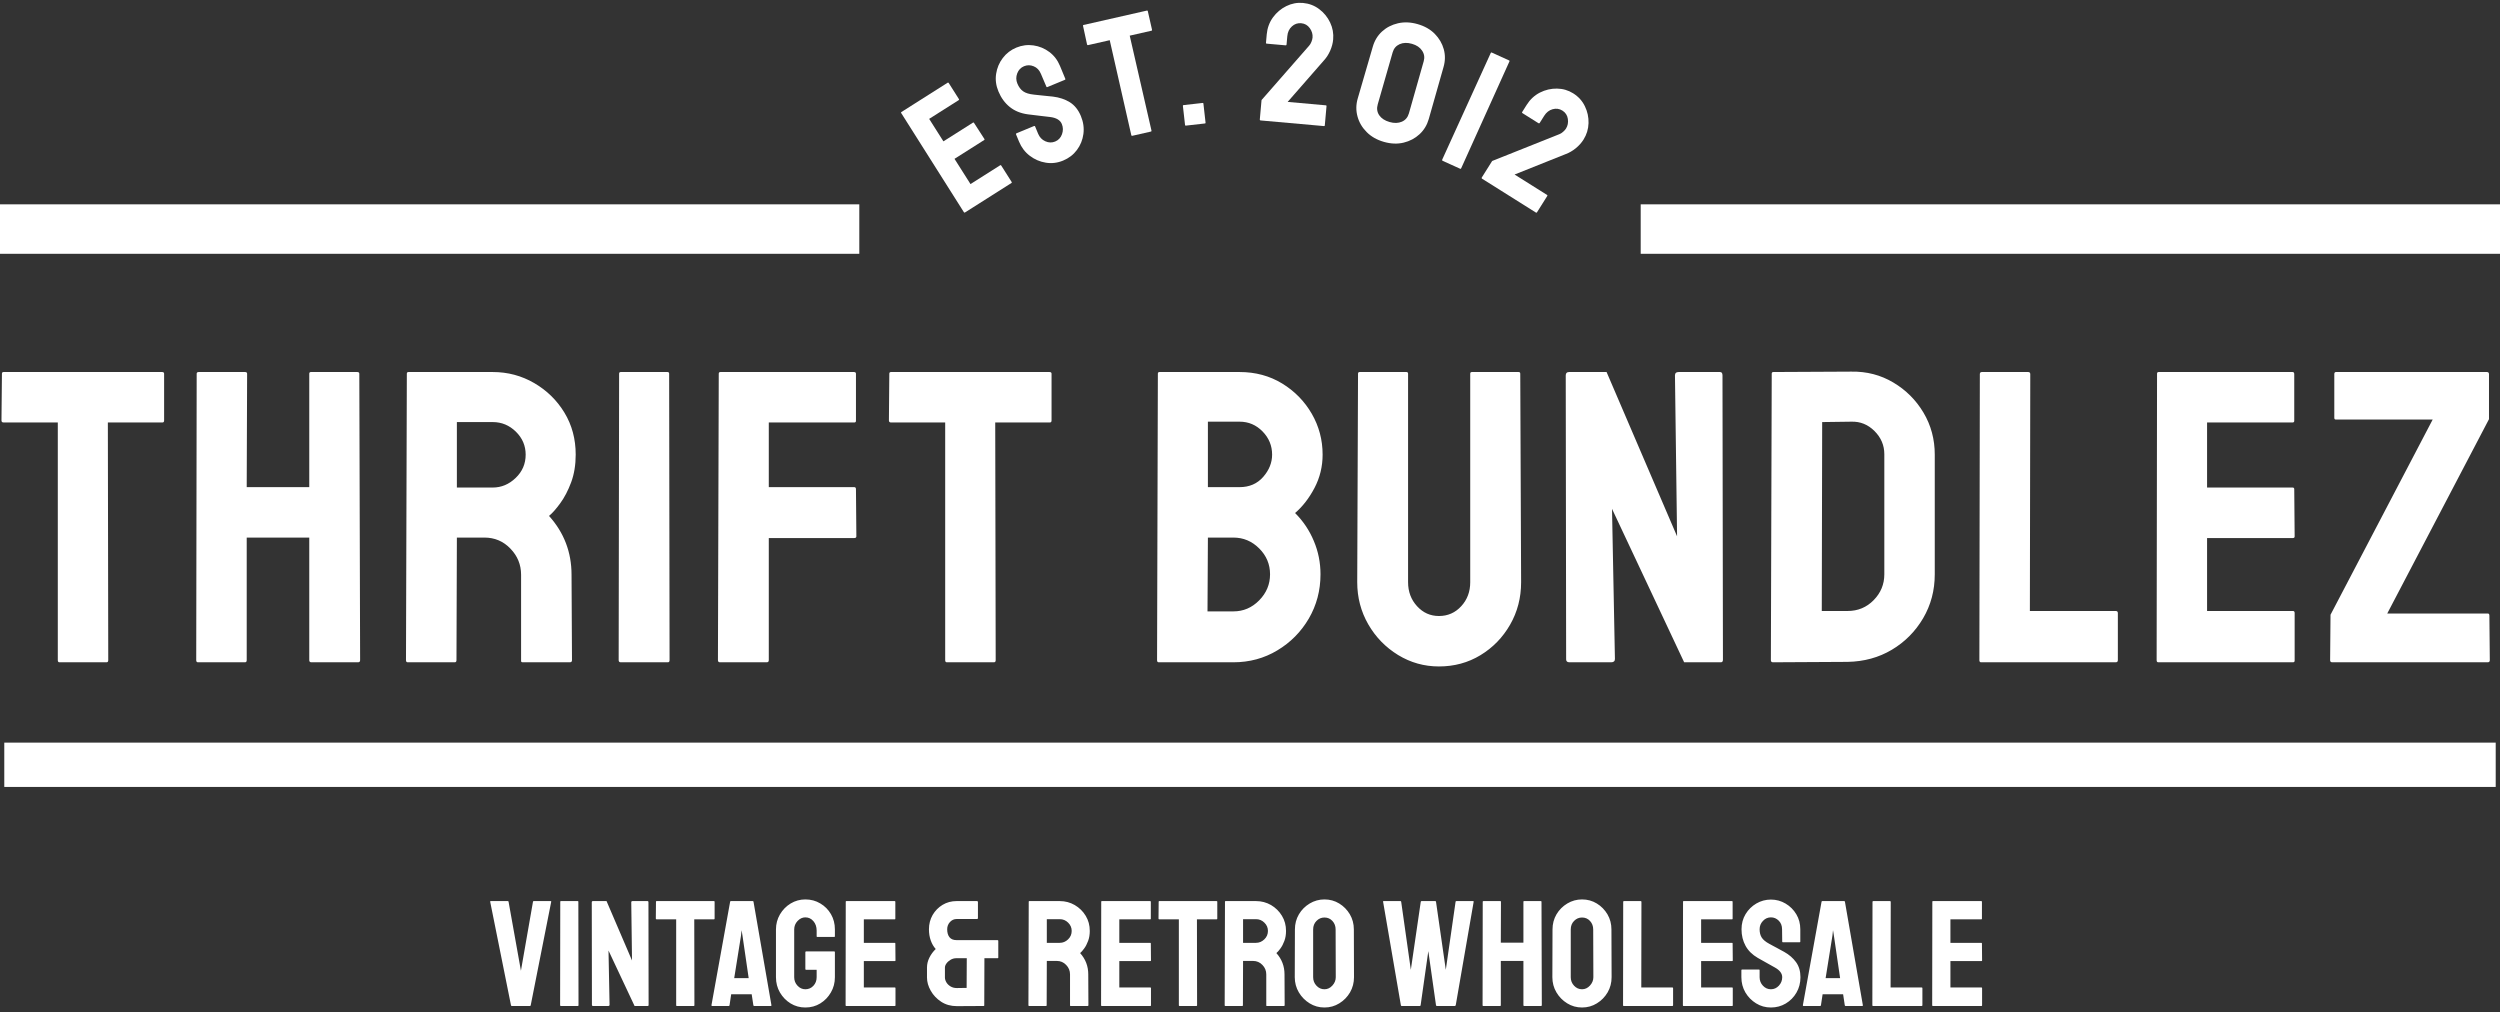 <svg width="200px" height="81px" viewBox="0 0 200 81" version="1.1" xmlns="http://www.w3.org/2000/svg" xmlns:xlink="http://www.w3.org/1999/xlink">
    <rect x="0" y="0" width="200" height="81" fill="#333333" stroke="none"/>
    <title>Logo</title>
    <g id="Page-1" stroke="none" stroke-width="1" fill="none" fill-rule="evenodd">
        <g id="Index" transform="translate(-380, -2657)" fill="#FFFFFF" fill-rule="nonzero">
            <g id="Logo" transform="translate(380, 2657)">
                <path d="M8.527,52.983 L4.757,52.983 C4.668,52.983 4.624,52.926 4.624,52.814 L4.624,52.814 L4.624,33.798 L0.287,33.798 C0.175,33.798 0.118,33.743 0.118,33.633 L0.118,33.633 L0.155,29.895 C0.155,29.807 0.199,29.762 0.287,29.762 L0.287,29.762 L12.965,29.762 C13.074,29.762 13.129,29.807 13.129,29.895 L13.129,29.895 L13.129,33.633 C13.129,33.743 13.085,33.798 12.997,33.798 L12.997,33.798 L8.628,33.798 L8.66,52.814 C8.66,52.926 8.616,52.983 8.527,52.983 L8.527,52.983 Z M19.601,52.983 L15.834,52.983 C15.743,52.983 15.698,52.926 15.698,52.814 L15.698,52.814 L15.734,29.895 C15.734,29.807 15.789,29.762 15.899,29.762 L15.899,29.762 L19.601,29.762 C19.713,29.762 19.769,29.807 19.769,29.895 L19.769,29.895 L19.737,38.971 L24.741,38.971 L24.741,29.895 C24.741,29.807 24.786,29.762 24.874,29.762 L24.874,29.762 L28.576,29.762 C28.688,29.762 28.745,29.807 28.745,29.895 L28.745,29.895 L28.809,52.814 C28.809,52.926 28.754,52.983 28.644,52.983 L28.644,52.983 L24.906,52.983 C24.796,52.983 24.741,52.926 24.741,52.814 L24.741,52.814 L24.741,43.006 L19.737,43.006 L19.737,52.814 C19.737,52.926 19.692,52.983 19.601,52.983 L19.601,52.983 Z M36.382,52.983 L32.615,52.983 C32.524,52.983 32.479,52.926 32.479,52.814 L32.479,52.814 L32.547,29.895 C32.547,29.807 32.591,29.762 32.68,29.762 L32.68,29.762 L39.42,29.762 C40.621,29.762 41.727,30.057 42.74,30.647 C43.75,31.236 44.556,32.025 45.156,33.014 C45.756,34.006 46.056,35.124 46.056,36.37 L46.056,36.37 C46.056,37.193 45.934,37.933 45.691,38.589 C45.447,39.243 45.157,39.799 44.822,40.257 C44.49,40.713 44.19,41.052 43.922,41.274 L43.922,41.274 C45.122,42.608 45.723,44.176 45.723,45.977 L45.723,45.977 L45.759,52.814 C45.759,52.926 45.703,52.983 45.59,52.983 L45.59,52.983 L41.82,52.983 C41.731,52.983 41.687,52.949 41.687,52.882 L41.687,52.882 L41.687,45.977 C41.687,45.175 41.403,44.48 40.835,43.891 C40.27,43.301 39.576,43.006 38.753,43.006 L38.753,43.006 L36.55,43.006 L36.518,52.814 C36.518,52.926 36.473,52.983 36.382,52.983 L36.382,52.983 Z M36.55,33.766 L36.55,39.003 L39.42,39.003 C40.109,39.003 40.72,38.747 41.253,38.235 C41.786,37.726 42.053,37.105 42.053,36.37 L42.053,36.37 C42.053,35.658 41.792,35.045 41.269,34.533 C40.747,34.022 40.13,33.766 39.42,33.766 L39.42,33.766 L36.55,33.766 Z M53.432,52.983 L49.662,52.983 C49.549,52.983 49.493,52.926 49.493,52.814 L49.493,52.814 L49.529,29.895 C49.529,29.807 49.573,29.762 49.662,29.762 L49.662,29.762 L53.396,29.762 C53.487,29.762 53.532,29.807 53.532,29.895 L53.532,29.895 L53.565,52.814 C53.565,52.926 53.52,52.983 53.432,52.983 L53.432,52.983 Z M61.338,52.983 L57.6,52.983 C57.49,52.983 57.435,52.926 57.435,52.814 L57.435,52.814 L57.5,29.895 C57.5,29.807 57.545,29.762 57.636,29.762 L57.636,29.762 L68.312,29.762 C68.422,29.762 68.477,29.807 68.477,29.895 L68.477,29.895 L68.477,33.665 C68.477,33.754 68.432,33.798 68.344,33.798 L68.344,33.798 L61.503,33.798 L61.503,38.971 L68.344,38.971 C68.432,38.971 68.477,39.026 68.477,39.136 L68.477,39.136 L68.509,42.906 C68.509,42.997 68.454,43.043 68.344,43.043 L68.344,43.043 L61.503,43.043 L61.503,52.814 C61.503,52.926 61.448,52.983 61.338,52.983 L61.338,52.983 Z M79.518,52.983 L75.748,52.983 C75.659,52.983 75.615,52.926 75.615,52.814 L75.615,52.814 L75.615,33.798 L71.278,33.798 C71.168,33.798 71.113,33.743 71.113,33.633 L71.113,33.633 L71.145,29.895 C71.145,29.807 71.19,29.762 71.278,29.762 L71.278,29.762 L83.955,29.762 C84.068,29.762 84.124,29.807 84.124,29.895 L84.124,29.895 L84.124,33.633 C84.124,33.743 84.08,33.798 83.991,33.798 L83.991,33.798 L79.618,33.798 L79.655,52.814 C79.655,52.926 79.609,52.983 79.518,52.983 L79.518,52.983 Z M98.67,52.983 L92.697,52.983 C92.609,52.983 92.565,52.926 92.565,52.814 L92.565,52.814 L92.629,29.895 C92.629,29.807 92.673,29.762 92.762,29.762 L92.762,29.762 L99.169,29.762 C100.436,29.762 101.571,30.068 102.573,30.679 C103.573,31.292 104.362,32.099 104.941,33.099 C105.519,34.101 105.809,35.191 105.809,36.37 L105.809,36.37 C105.809,37.324 105.592,38.214 105.158,39.039 C104.724,39.862 104.206,40.529 103.606,41.041 L103.606,41.041 C104.252,41.684 104.752,42.429 105.105,43.276 C105.462,44.12 105.64,45.009 105.64,45.945 L105.64,45.945 C105.64,47.233 105.329,48.412 104.707,49.482 C104.083,50.548 103.243,51.398 102.187,52.03 C101.132,52.665 99.959,52.983 98.67,52.983 L98.67,52.983 Z M96.632,33.734 L96.632,38.971 L99.169,38.971 C99.948,38.971 100.577,38.699 101.054,38.155 C101.531,37.608 101.769,37.013 101.769,36.37 L101.769,36.37 C101.769,35.658 101.515,35.04 101.006,34.517 C100.494,33.995 99.882,33.734 99.169,33.734 L99.169,33.734 L96.632,33.734 Z M96.632,43.006 L96.6,48.911 L98.67,48.911 C99.469,48.911 100.158,48.616 100.736,48.027 C101.315,47.437 101.604,46.743 101.604,45.945 L101.604,45.945 C101.604,45.143 101.315,44.453 100.736,43.875 C100.158,43.296 99.469,43.006 98.67,43.006 L98.67,43.006 L96.632,43.006 Z M115.114,53.316 L115.114,53.316 C113.937,53.316 112.848,53.011 111.846,52.4 C110.846,51.786 110.052,50.969 109.462,49.948 C108.873,48.924 108.578,47.8 108.578,46.576 L108.578,46.576 L108.642,29.895 C108.642,29.807 108.687,29.762 108.775,29.762 L108.775,29.762 L112.513,29.762 C112.602,29.762 112.646,29.807 112.646,29.895 L112.646,29.895 L112.646,46.576 C112.646,47.334 112.886,47.974 113.365,48.497 C113.842,49.019 114.425,49.281 115.114,49.281 L115.114,49.281 C115.826,49.281 116.421,49.019 116.898,48.497 C117.378,47.974 117.618,47.334 117.618,46.576 L117.618,46.576 L117.618,29.895 C117.618,29.807 117.662,29.762 117.75,29.762 L117.75,29.762 L121.488,29.762 C121.577,29.762 121.621,29.807 121.621,29.895 L121.621,29.895 L121.689,46.576 C121.689,47.822 121.395,48.956 120.805,49.98 C120.216,51.004 119.425,51.816 118.434,52.416 C117.445,53.016 116.338,53.316 115.114,53.316 Z M128.892,52.983 L125.556,52.983 C125.379,52.983 125.291,52.905 125.291,52.749 L125.291,52.749 L125.259,30.032 C125.259,29.852 125.347,29.762 125.524,29.762 L125.524,29.762 L128.526,29.762 L134.166,42.906 L133.997,30.032 C133.997,29.852 134.097,29.762 134.298,29.762 L134.298,29.762 L137.602,29.762 C137.734,29.762 137.799,29.852 137.799,30.032 L137.799,30.032 L137.835,52.782 C137.835,52.916 137.779,52.983 137.667,52.983 L137.667,52.983 L134.732,52.983 L128.961,40.707 L129.194,52.717 C129.194,52.894 129.093,52.983 128.892,52.983 L128.892,52.983 Z M147.808,52.95 L141.839,52.983 C141.726,52.983 141.67,52.926 141.67,52.814 L141.67,52.814 L141.738,29.895 C141.738,29.807 141.782,29.762 141.871,29.762 L141.871,29.762 L148.109,29.73 C149.334,29.709 150.451,29.998 151.461,30.598 C152.474,31.199 153.281,32.004 153.881,33.014 C154.481,34.027 154.781,35.146 154.781,36.37 L154.781,36.37 L154.781,45.945 C154.781,47.233 154.47,48.406 153.849,49.462 C153.224,50.52 152.39,51.36 151.345,51.982 C150.3,52.603 149.121,52.926 147.808,52.95 L147.808,52.95 Z M145.774,33.766 L145.742,48.879 L147.808,48.879 C148.633,48.879 149.328,48.589 149.894,48.011 C150.462,47.432 150.746,46.743 150.746,45.945 L150.746,45.945 L150.746,36.334 C150.746,35.624 150.484,35.008 149.962,34.485 C149.439,33.963 148.822,33.712 148.109,33.734 L148.109,33.734 L145.774,33.766 Z M169.259,52.983 L158.483,52.983 C158.395,52.983 158.35,52.926 158.35,52.814 L158.35,52.814 L158.387,29.931 C158.387,29.819 158.442,29.762 158.551,29.762 L158.551,29.762 L162.253,29.762 C162.366,29.762 162.422,29.819 162.422,29.931 L162.422,29.931 L162.39,48.879 L169.259,48.879 C169.372,48.879 169.428,48.935 169.428,49.048 L169.428,49.048 L169.428,52.814 C169.428,52.926 169.372,52.983 169.259,52.983 L169.259,52.983 Z M183.44,52.983 L172.664,52.983 C172.575,52.983 172.531,52.926 172.531,52.814 L172.531,52.814 L172.563,29.895 C172.563,29.807 172.607,29.762 172.696,29.762 L172.696,29.762 L183.407,29.762 C183.496,29.762 183.54,29.819 183.54,29.931 L183.54,29.931 L183.54,33.665 C183.54,33.754 183.496,33.798 183.407,33.798 L183.407,33.798 L176.566,33.798 L176.566,39.003 L183.407,39.003 C183.496,39.003 183.54,39.047 183.54,39.136 L183.54,39.136 L183.572,42.906 C183.572,42.997 183.528,43.043 183.44,43.043 L183.44,43.043 L176.566,43.043 L176.566,48.879 L183.44,48.879 C183.528,48.879 183.572,48.935 183.572,49.048 L183.572,49.048 L183.572,52.85 C183.572,52.938 183.528,52.983 183.44,52.983 L183.44,52.983 Z M199.019,52.983 L186.575,52.983 C186.465,52.983 186.41,52.926 186.41,52.814 L186.41,52.814 L186.442,49.18 L194.614,33.565 L186.876,33.565 C186.788,33.565 186.744,33.521 186.744,33.432 L186.744,33.432 L186.744,29.931 C186.744,29.819 186.788,29.762 186.876,29.762 L186.876,29.762 L198.951,29.762 C199.063,29.762 199.119,29.819 199.119,29.931 L199.119,29.931 L199.119,33.533 L190.98,49.08 L199.019,49.08 C199.107,49.08 199.151,49.135 199.151,49.244 L199.151,49.244 L199.184,52.814 C199.184,52.926 199.129,52.983 199.019,52.983 L199.019,52.983 Z" id="Shape"></path>
                <rect id="Rectangle" x="0.343" y="59.41" width="199.313" height="3.545"></rect>
                <rect id="Rectangle" x="0" y="16.347" width="68.744" height="3.957"></rect>
                <rect id="Rectangle" x="131.256" y="16.347" width="68.744" height="3.957"></rect>
                <path d="M78.718,16.559 L74.304,16.559 C74.267,16.559 74.248,16.536 74.248,16.49 L74.248,16.49 L74.26,7.101 C74.26,7.066 74.279,7.049 74.316,7.049 L74.316,7.049 L78.702,7.049 C78.739,7.049 78.758,7.071 78.758,7.117 L78.758,7.117 L78.758,8.644 C78.758,8.682 78.739,8.701 78.702,8.701 L78.702,8.701 L75.9,8.701 L75.9,10.831 L78.702,10.831 C78.739,10.831 78.758,10.85 78.758,10.887 L78.758,10.887 L78.77,12.431 C78.77,12.468 78.753,12.487 78.718,12.487 L78.718,12.487 L75.9,12.487 L75.9,14.878 L78.718,14.878 C78.753,14.878 78.77,14.901 78.77,14.947 L78.77,14.947 L78.77,16.502 C78.77,16.54 78.753,16.559 78.718,16.559 L78.718,16.559 Z" id="Path" transform="translate(76.509, 11.804) rotate(-32.375) translate(-76.509, -11.804)"></path>
                <path d="M83.178,13.219 L83.178,13.219 C82.685,13.219 82.236,13.093 81.831,12.841 C81.427,12.592 81.104,12.26 80.863,11.845 C80.621,11.432 80.501,10.975 80.501,10.474 L80.501,10.474 L80.501,9.843 C80.501,9.797 80.524,9.775 80.569,9.775 L80.569,9.775 L82.097,9.775 C82.134,9.775 82.153,9.797 82.153,9.843 L82.153,9.843 L82.153,10.474 C82.153,10.774 82.253,11.031 82.454,11.246 C82.655,11.46 82.896,11.567 83.178,11.567 L83.178,11.567 C83.459,11.567 83.7,11.457 83.901,11.238 C84.102,11.018 84.203,10.763 84.203,10.474 L84.203,10.474 C84.203,10.136 83.984,9.844 83.548,9.598 L83.548,9.598 C83.4,9.515 83.172,9.387 82.864,9.216 C82.553,9.042 82.261,8.877 81.988,8.722 L81.988,8.722 C81.487,8.432 81.116,8.066 80.875,7.624 C80.633,7.182 80.513,6.682 80.513,6.125 L80.513,6.125 C80.513,5.616 80.636,5.159 80.883,4.754 C81.129,4.347 81.455,4.026 81.859,3.79 C82.264,3.554 82.703,3.436 83.178,3.436 L83.178,3.436 C83.66,3.436 84.105,3.557 84.512,3.798 C84.917,4.039 85.24,4.362 85.481,4.766 C85.722,5.171 85.843,5.624 85.843,6.125 L85.843,6.125 L85.843,7.246 C85.843,7.284 85.824,7.303 85.786,7.303 L85.786,7.303 L84.259,7.303 C84.221,7.303 84.203,7.284 84.203,7.246 L84.203,7.246 L84.191,6.125 C84.191,5.806 84.09,5.548 83.889,5.349 C83.688,5.148 83.451,5.048 83.178,5.048 L83.178,5.048 C82.896,5.048 82.655,5.155 82.454,5.369 C82.253,5.584 82.153,5.836 82.153,6.125 L82.153,6.125 C82.153,6.428 82.217,6.678 82.346,6.877 C82.472,7.078 82.703,7.269 83.041,7.451 L83.041,7.451 C83.087,7.478 83.175,7.526 83.306,7.596 C83.44,7.663 83.584,7.741 83.736,7.829 C83.892,7.915 84.031,7.99 84.154,8.054 C84.278,8.119 84.353,8.159 84.38,8.175 L84.38,8.175 C84.835,8.432 85.196,8.744 85.461,9.111 C85.723,9.481 85.855,9.935 85.855,10.474 L85.855,10.474 C85.855,10.991 85.734,11.457 85.493,11.873 C85.252,12.288 84.929,12.616 84.524,12.858 C84.12,13.099 83.671,13.219 83.178,13.219 Z" id="Path" transform="translate(83.178, 8.328) rotate(-22.475) translate(-83.178, -8.328)"></path>
                <path d="M91.045,10.815 L89.501,10.815 C89.464,10.815 89.445,10.793 89.445,10.747 L89.445,10.747 L89.445,2.957 L87.669,2.957 C87.623,2.957 87.6,2.935 87.6,2.889 L87.6,2.889 L87.616,1.358 C87.616,1.323 87.634,1.305 87.669,1.305 L87.669,1.305 L92.862,1.305 C92.907,1.305 92.93,1.323 92.93,1.358 L92.93,1.358 L92.93,2.889 C92.93,2.935 92.913,2.957 92.878,2.957 L92.878,2.957 L91.085,2.957 L91.101,10.747 C91.101,10.793 91.082,10.815 91.045,10.815 L91.045,10.815 Z" id="Path" transform="translate(90.265, 6.06) rotate(-12.795) translate(-90.265, -6.06)"></path>
                <path d="M96.312,9.969 L94.769,9.969 C94.731,9.969 94.712,9.95 94.712,9.913 L94.712,9.913 L94.712,8.369 C94.712,8.335 94.731,8.317 94.769,8.317 L94.769,8.317 L96.312,8.317 C96.347,8.317 96.364,8.335 96.364,8.369 L96.364,8.369 L96.364,9.913 C96.364,9.95 96.347,9.969 96.312,9.969 L96.312,9.969 Z" id="Path" transform="translate(95.538, 9.143) rotate(-6.439) translate(-95.538, -9.143)"></path>
                <path d="M106.366,9.88 L101.265,9.88 C101.219,9.88 101.197,9.857 101.197,9.812 L101.197,9.812 L101.197,8.268 C101.197,8.25 101.206,8.231 101.225,8.212 L101.225,8.212 L104.601,3.582 C104.665,3.499 104.718,3.391 104.758,3.26 C104.798,3.126 104.818,3.01 104.818,2.91 L104.818,2.91 C104.818,2.645 104.723,2.401 104.533,2.179 C104.343,1.957 104.101,1.845 103.809,1.845 L103.809,1.845 C103.525,1.845 103.285,1.953 103.09,2.167 C102.894,2.381 102.796,2.652 102.796,2.979 L102.796,2.979 L102.796,3.65 C102.796,3.696 102.774,3.718 102.728,3.718 L102.728,3.718 L101.197,3.718 C101.162,3.718 101.144,3.696 101.144,3.65 L101.144,3.65 L101.144,2.979 C101.144,2.47 101.269,2.005 101.518,1.584 C101.77,1.166 102.098,0.834 102.503,0.587 C102.908,0.341 103.343,0.217 103.809,0.217 L103.809,0.217 C104.3,0.217 104.746,0.343 105.148,0.595 C105.55,0.845 105.871,1.174 106.112,1.584 C106.354,1.994 106.474,2.436 106.474,2.91 L106.474,2.91 C106.474,3.211 106.422,3.516 106.317,3.827 C106.213,4.135 106.07,4.408 105.887,4.647 L105.887,4.647 L103.291,8.212 L106.366,8.212 C106.401,8.212 106.418,8.231 106.418,8.268 L106.418,8.268 L106.418,9.812 C106.418,9.857 106.401,9.88 106.366,9.88 L106.366,9.88 Z" id="Path" transform="translate(103.809, 5.049) rotate(5.093) translate(-103.809, -5.049)"></path>
                <path d="M112.06,11.537 L112.06,11.537 C111.476,11.537 110.961,11.411 110.516,11.159 C110.069,10.91 109.721,10.577 109.471,10.162 C109.22,9.749 109.094,9.292 109.094,8.791 L109.094,8.791 L109.11,4.458 C109.11,3.957 109.234,3.502 109.483,3.092 C109.735,2.682 110.084,2.354 110.529,2.107 C110.976,1.861 111.486,1.737 112.06,1.737 L112.06,1.737 C112.644,1.737 113.155,1.861 113.591,2.107 C114.028,2.354 114.372,2.682 114.624,3.092 C114.874,3.502 114.998,3.957 114.998,4.458 L114.998,4.458 L115.01,8.791 C115.01,9.292 114.886,9.749 114.636,10.162 C114.384,10.577 114.039,10.91 113.599,11.159 C113.157,11.411 112.644,11.537 112.06,11.537 Z M113.358,8.791 L113.358,8.791 L113.346,4.458 C113.346,4.14 113.227,3.88 112.988,3.679 C112.753,3.478 112.443,3.377 112.06,3.377 L112.06,3.377 C111.669,3.377 111.354,3.478 111.115,3.679 C110.88,3.88 110.762,4.14 110.762,4.458 L110.762,4.458 L110.762,8.791 C110.762,9.126 110.88,9.393 111.115,9.591 C111.354,9.787 111.669,9.885 112.06,9.885 L112.06,9.885 C112.443,9.885 112.755,9.787 112.996,9.591 C113.238,9.393 113.358,9.126 113.358,8.791 Z" id="Shape" transform="translate(112.052, 6.637) rotate(16.009) translate(-112.052, -6.637)"></path>
                <path d="M118.849,13.605 L117.305,13.605 C117.26,13.605 117.237,13.582 117.237,13.537 L117.237,13.537 L117.249,4.148 C117.249,4.113 117.268,4.095 117.305,4.095 L117.305,4.095 L118.837,4.095 C118.871,4.095 118.889,4.113 118.889,4.148 L118.889,4.148 L118.905,13.537 C118.905,13.582 118.886,13.605 118.849,13.605 L118.849,13.605 Z" id="Path" transform="translate(118.071, 8.85) rotate(24.398) translate(-118.071, -8.85)"></path>
                <path d="M125.845,16.39 L120.744,16.39 C120.699,16.39 120.676,16.368 120.676,16.322 L120.676,16.322 L120.676,14.779 C120.676,14.76 120.685,14.741 120.704,14.722 L120.704,14.722 L124.08,10.092 C124.145,10.009 124.197,9.902 124.237,9.77 C124.277,9.636 124.297,9.52 124.297,9.421 L124.297,9.421 C124.297,9.155 124.202,8.912 124.012,8.689 C123.822,8.467 123.581,8.356 123.288,8.356 L123.288,8.356 C123.004,8.356 122.765,8.463 122.569,8.677 C122.373,8.892 122.276,9.162 122.276,9.489 L122.276,9.489 L122.276,10.16 C122.276,10.206 122.253,10.229 122.207,10.229 L122.207,10.229 L120.676,10.229 C120.641,10.229 120.624,10.206 120.624,10.16 L120.624,10.16 L120.624,9.489 C120.624,8.98 120.748,8.515 120.997,8.094 C121.249,7.676 121.578,7.344 121.982,7.098 C122.387,6.851 122.822,6.728 123.288,6.728 L123.288,6.728 C123.779,6.728 124.225,6.854 124.627,7.106 C125.029,7.355 125.35,7.684 125.592,8.094 C125.833,8.504 125.953,8.946 125.953,9.421 L125.953,9.421 C125.953,9.721 125.901,10.026 125.797,10.337 C125.692,10.645 125.549,10.919 125.367,11.157 L125.367,11.157 L122.77,14.722 L125.845,14.722 C125.88,14.722 125.897,14.741 125.897,14.779 L125.897,14.779 L125.897,16.322 C125.897,16.368 125.88,16.39 125.845,16.39 L125.845,16.39 Z" id="Path" transform="translate(123.288, 11.559) rotate(32.155) translate(-123.288, -11.559)"></path>
                <path d="M42.398,80.479 L40.939,80.479 C40.907,80.479 40.886,80.459 40.878,80.419 L40.878,80.419 L39.214,72.135 C39.206,72.103 39.222,72.087 39.263,72.087 L39.263,72.087 L40.625,72.087 C40.657,72.087 40.677,72.103 40.685,72.135 L40.685,72.135 L41.674,77.658 L42.639,72.135 C42.647,72.103 42.667,72.087 42.699,72.087 L42.699,72.087 L44.05,72.087 C44.09,72.087 44.106,72.103 44.098,72.135 L44.098,72.135 L42.458,80.419 C42.45,80.459 42.43,80.479 42.398,80.479 L42.398,80.479 Z M46.232,80.479 L44.87,80.479 C44.83,80.479 44.809,80.459 44.809,80.419 L44.809,80.419 L44.821,72.135 C44.821,72.103 44.838,72.087 44.87,72.087 L44.87,72.087 L46.22,72.087 C46.252,72.087 46.268,72.103 46.268,72.135 L46.268,72.135 L46.281,80.419 C46.281,80.459 46.264,80.479 46.232,80.479 L46.232,80.479 Z M48.656,80.479 L47.45,80.479 C47.386,80.479 47.354,80.451 47.354,80.395 L47.354,80.395 L47.342,72.183 C47.342,72.119 47.374,72.087 47.438,72.087 L47.438,72.087 L48.523,72.087 L50.561,76.838 L50.501,72.183 C50.501,72.119 50.537,72.087 50.609,72.087 L50.609,72.087 L51.803,72.087 C51.851,72.087 51.876,72.119 51.876,72.183 L51.876,72.183 L51.888,80.407 C51.888,80.455 51.867,80.479 51.827,80.479 L51.827,80.479 L50.766,80.479 L48.68,76.042 L48.765,80.383 C48.765,80.447 48.728,80.479 48.656,80.479 L48.656,80.479 Z M55.505,80.479 L54.142,80.479 C54.11,80.479 54.094,80.459 54.094,80.419 L54.094,80.419 L54.094,73.546 L52.527,73.546 C52.486,73.546 52.466,73.526 52.466,73.486 L52.466,73.486 L52.478,72.135 C52.478,72.103 52.495,72.087 52.527,72.087 L52.527,72.087 L57.109,72.087 C57.149,72.087 57.169,72.103 57.169,72.135 L57.169,72.135 L57.169,73.486 C57.169,73.526 57.153,73.546 57.121,73.546 L57.121,73.546 L55.541,73.546 L55.553,80.419 C55.553,80.459 55.537,80.479 55.505,80.479 L55.505,80.479 Z M56.916,80.419 L56.916,80.419 L58.411,72.135 C58.419,72.103 58.439,72.087 58.471,72.087 L58.471,72.087 L60.22,72.087 C60.252,72.087 60.272,72.103 60.28,72.135 L60.28,72.135 L61.715,80.419 C61.723,80.459 61.707,80.479 61.667,80.479 L61.667,80.479 L60.328,80.479 C60.296,80.479 60.276,80.459 60.268,80.419 L60.268,80.419 L60.135,79.539 L58.495,79.539 L58.363,80.419 C58.355,80.459 58.335,80.479 58.303,80.479 L58.303,80.479 L56.964,80.479 C56.932,80.479 56.916,80.459 56.916,80.419 Z M59.279,74.86 L58.737,78.249 L59.894,78.249 L59.4,74.86 L59.328,74.414 L59.279,74.86 Z M64.428,80.6 L64.428,80.6 C63.994,80.6 63.6,80.491 63.246,80.274 C62.893,80.057 62.609,79.765 62.394,79.398 C62.183,79.034 62.077,78.626 62.077,78.176 L62.077,78.176 L62.077,74.354 C62.077,73.92 62.183,73.52 62.394,73.156 C62.609,72.789 62.894,72.497 63.25,72.28 C63.61,72.063 64.002,71.954 64.428,71.954 L64.428,71.954 C64.87,71.954 65.27,72.061 65.626,72.276 C65.985,72.487 66.269,72.774 66.478,73.136 C66.687,73.498 66.792,73.904 66.792,74.354 L66.792,74.354 L66.792,74.908 C66.792,74.941 66.771,74.957 66.731,74.957 L66.731,74.957 L65.381,74.957 C65.349,74.957 65.332,74.941 65.332,74.908 L65.332,74.908 L65.332,74.45 C65.332,74.145 65.245,73.892 65.071,73.691 C64.9,73.49 64.685,73.389 64.428,73.389 L64.428,73.389 C64.195,73.389 63.987,73.486 63.805,73.679 C63.626,73.871 63.536,74.097 63.536,74.354 L63.536,74.354 L63.536,78.176 C63.536,78.442 63.624,78.668 63.801,78.856 C63.978,79.046 64.187,79.141 64.428,79.141 L64.428,79.141 C64.685,79.141 64.9,79.048 65.071,78.864 C65.245,78.679 65.332,78.45 65.332,78.176 L65.332,78.176 L65.332,77.585 L64.488,77.585 C64.448,77.585 64.428,77.565 64.428,77.525 L64.428,77.525 L64.428,76.175 C64.428,76.134 64.448,76.114 64.488,76.114 L64.488,76.114 L66.743,76.114 C66.775,76.114 66.792,76.134 66.792,76.175 L66.792,76.175 L66.792,78.176 C66.792,78.626 66.684,79.034 66.47,79.398 C66.258,79.765 65.976,80.057 65.622,80.274 C65.268,80.491 64.87,80.6 64.428,80.6 Z M71.591,80.479 L67.696,80.479 C67.664,80.479 67.648,80.459 67.648,80.419 L67.648,80.419 L67.66,72.135 C67.66,72.103 67.676,72.087 67.708,72.087 L67.708,72.087 L71.579,72.087 C71.611,72.087 71.627,72.107 71.627,72.147 L71.627,72.147 L71.627,73.498 C71.627,73.53 71.611,73.546 71.579,73.546 L71.579,73.546 L69.107,73.546 L69.107,75.427 L71.579,75.427 C71.611,75.427 71.627,75.443 71.627,75.475 L71.627,75.475 L71.639,76.838 C71.639,76.87 71.623,76.886 71.591,76.886 L71.591,76.886 L69.107,76.886 L69.107,78.996 L71.591,78.996 C71.623,78.996 71.639,79.016 71.639,79.056 L71.639,79.056 L71.639,80.431 C71.639,80.463 71.623,80.479 71.591,80.479 L71.591,80.479 Z M78.693,80.479 L76.547,80.491 C76.072,80.491 75.656,80.375 75.297,80.142 C74.94,79.909 74.662,79.615 74.461,79.261 C74.26,78.908 74.159,78.554 74.159,78.2 L74.159,78.2 L74.159,77.405 C74.159,77.131 74.223,76.866 74.352,76.609 C74.481,76.351 74.649,76.122 74.858,75.921 L74.858,75.921 C74.69,75.736 74.557,75.509 74.461,75.238 C74.364,74.97 74.316,74.671 74.316,74.342 L74.316,74.342 C74.316,73.924 74.414,73.543 74.609,73.2 C74.808,72.86 75.073,72.589 75.405,72.388 C75.74,72.187 76.113,72.087 76.523,72.087 L76.523,72.087 L78.15,72.087 C78.207,72.087 78.235,72.115 78.235,72.171 L78.235,72.171 L78.235,73.449 C78.235,73.498 78.211,73.522 78.162,73.522 L78.162,73.522 L76.523,73.522 C76.322,73.522 76.146,73.602 75.996,73.763 C75.849,73.924 75.775,74.117 75.775,74.342 L75.775,74.342 C75.775,74.615 75.837,74.828 75.96,74.981 C76.086,75.134 76.273,75.21 76.523,75.21 L76.523,75.21 L79.802,75.21 C79.843,75.21 79.863,75.23 79.863,75.27 L79.863,75.27 L79.863,76.609 C79.863,76.641 79.847,76.657 79.814,76.657 L79.814,76.657 L78.753,76.657 L78.741,80.431 C78.741,80.463 78.725,80.479 78.693,80.479 L78.693,80.479 Z M76.547,79.044 L76.547,79.044 L77.33,79.032 L77.342,76.657 L76.51,76.657 C76.342,76.657 76.188,76.698 76.048,76.782 C75.906,76.867 75.795,76.966 75.715,77.079 C75.634,77.191 75.594,77.3 75.594,77.405 L75.594,77.405 L75.594,78.2 C75.594,78.321 75.632,78.448 75.707,78.582 C75.784,78.714 75.895,78.823 76.04,78.912 C76.185,79 76.354,79.044 76.547,79.044 Z M83.685,80.479 L82.323,80.479 C82.29,80.479 82.274,80.459 82.274,80.419 L82.274,80.419 L82.298,72.135 C82.298,72.103 82.314,72.087 82.347,72.087 L82.347,72.087 L84.782,72.087 C85.217,72.087 85.616,72.193 85.98,72.404 C86.347,72.619 86.639,72.905 86.856,73.265 C87.073,73.621 87.182,74.024 87.182,74.474 L87.182,74.474 C87.182,74.772 87.138,75.038 87.049,75.274 C86.961,75.513 86.856,75.714 86.736,75.877 C86.615,76.043 86.507,76.167 86.41,76.247 L86.41,76.247 C86.844,76.729 87.061,77.296 87.061,77.947 L87.061,77.947 L87.073,80.419 C87.073,80.459 87.053,80.479 87.013,80.479 L87.013,80.479 L85.651,80.479 C85.618,80.479 85.602,80.467 85.602,80.443 L85.602,80.443 L85.602,77.947 C85.602,77.658 85.499,77.407 85.293,77.196 C85.089,76.981 84.839,76.874 84.541,76.874 L84.541,76.874 L83.745,76.874 L83.733,80.419 C83.733,80.459 83.717,80.479 83.685,80.479 L83.685,80.479 Z M83.745,73.534 L83.745,75.427 L84.782,75.427 C85.032,75.427 85.253,75.335 85.446,75.15 C85.639,74.965 85.735,74.74 85.735,74.474 L85.735,74.474 C85.735,74.217 85.64,73.996 85.45,73.811 C85.262,73.626 85.04,73.534 84.782,73.534 L84.782,73.534 L83.745,73.534 Z M92.029,80.479 L88.135,80.479 C88.102,80.479 88.086,80.459 88.086,80.419 L88.086,80.419 L88.098,72.135 C88.098,72.103 88.114,72.087 88.147,72.087 L88.147,72.087 L92.017,72.087 C92.049,72.087 92.066,72.107 92.066,72.147 L92.066,72.147 L92.066,73.498 C92.066,73.53 92.049,73.546 92.017,73.546 L92.017,73.546 L89.545,73.546 L89.545,75.427 L92.017,75.427 C92.049,75.427 92.066,75.443 92.066,75.475 L92.066,75.475 L92.078,76.838 C92.078,76.87 92.062,76.886 92.029,76.886 L92.029,76.886 L89.545,76.886 L89.545,78.996 L92.029,78.996 C92.062,78.996 92.078,79.016 92.078,79.056 L92.078,79.056 L92.078,80.431 C92.078,80.463 92.062,80.479 92.029,80.479 L92.029,80.479 Z M95.719,80.479 L94.357,80.479 C94.324,80.479 94.308,80.459 94.308,80.419 L94.308,80.419 L94.308,73.546 L92.741,73.546 C92.701,73.546 92.681,73.526 92.681,73.486 L92.681,73.486 L92.693,72.135 C92.693,72.103 92.709,72.087 92.741,72.087 L92.741,72.087 L97.323,72.087 C97.363,72.087 97.383,72.103 97.383,72.135 L97.383,72.135 L97.383,73.486 C97.383,73.526 97.367,73.546 97.335,73.546 L97.335,73.546 L95.755,73.546 L95.767,80.419 C95.767,80.459 95.751,80.479 95.719,80.479 L95.719,80.479 Z M99.385,80.479 L98.022,80.479 C97.99,80.479 97.974,80.459 97.974,80.419 L97.974,80.419 L97.998,72.135 C97.998,72.103 98.014,72.087 98.046,72.087 L98.046,72.087 L100.482,72.087 C100.916,72.087 101.317,72.193 101.684,72.404 C102.048,72.619 102.339,72.905 102.556,73.265 C102.773,73.621 102.882,74.024 102.882,74.474 L102.882,74.474 C102.882,74.772 102.838,75.038 102.749,75.274 C102.661,75.513 102.556,75.714 102.436,75.877 C102.315,76.043 102.207,76.167 102.11,76.247 L102.11,76.247 C102.544,76.729 102.761,77.296 102.761,77.947 L102.761,77.947 L102.773,80.419 C102.773,80.459 102.753,80.479 102.713,80.479 L102.713,80.479 L101.35,80.479 C101.318,80.479 101.302,80.467 101.302,80.443 L101.302,80.443 L101.302,77.947 C101.302,77.658 101.199,77.407 100.993,77.196 C100.789,76.981 100.538,76.874 100.241,76.874 L100.241,76.874 L99.445,76.874 L99.433,80.419 C99.433,80.459 99.417,80.479 99.385,80.479 L99.385,80.479 Z M99.445,73.534 L99.445,75.427 L100.482,75.427 C100.731,75.427 100.952,75.335 101.145,75.15 C101.338,74.965 101.435,74.74 101.435,74.474 L101.435,74.474 C101.435,74.217 101.34,73.996 101.149,73.811 C100.962,73.626 100.739,73.534 100.482,73.534 L100.482,73.534 L99.445,73.534 Z M105.957,80.6 L105.957,80.6 C105.523,80.6 105.126,80.489 104.767,80.266 C104.411,80.047 104.124,79.755 103.907,79.39 C103.69,79.023 103.581,78.618 103.581,78.176 L103.581,78.176 L103.593,74.354 C103.593,73.912 103.699,73.51 103.911,73.148 C104.125,72.786 104.413,72.497 104.775,72.28 C105.137,72.063 105.531,71.954 105.957,71.954 L105.957,71.954 C106.391,71.954 106.785,72.063 107.138,72.28 C107.492,72.497 107.776,72.786 107.99,73.148 C108.202,73.51 108.308,73.912 108.308,74.354 L108.308,74.354 L108.32,78.176 C108.32,78.618 108.214,79.023 108.003,79.39 C107.788,79.755 107.503,80.047 107.146,80.266 C106.787,80.489 106.391,80.6 105.957,80.6 Z M105.957,79.141 L105.957,79.141 C106.198,79.141 106.408,79.043 106.588,78.847 C106.77,78.649 106.861,78.425 106.861,78.176 L106.861,78.176 L106.849,74.354 C106.849,74.089 106.765,73.863 106.596,73.679 C106.427,73.494 106.214,73.401 105.957,73.401 L105.957,73.401 C105.707,73.401 105.494,73.492 105.318,73.675 C105.141,73.854 105.052,74.08 105.052,74.354 L105.052,74.354 L105.052,78.176 C105.052,78.442 105.141,78.668 105.318,78.856 C105.494,79.046 105.707,79.141 105.957,79.141 Z M113.589,80.479 L112.13,80.479 C112.098,80.479 112.078,80.459 112.07,80.419 L112.07,80.419 L110.647,72.135 C110.639,72.103 110.651,72.087 110.683,72.087 L110.683,72.087 L112.034,72.087 C112.066,72.087 112.086,72.103 112.094,72.135 L112.094,72.135 L112.866,77.585 L113.662,72.135 C113.67,72.103 113.694,72.087 113.734,72.087 L113.734,72.087 L114.819,72.087 C114.852,72.087 114.872,72.103 114.88,72.135 L114.88,72.135 L115.664,77.585 L116.447,72.135 C116.455,72.103 116.475,72.087 116.508,72.087 L116.508,72.087 L117.846,72.087 C117.886,72.087 117.902,72.103 117.894,72.135 L117.894,72.135 L116.459,80.419 C116.451,80.435 116.439,80.45 116.423,80.463 C116.407,80.474 116.399,80.479 116.399,80.479 L116.399,80.479 L114.94,80.479 C114.916,80.479 114.896,80.459 114.88,80.419 L114.88,80.419 L114.265,76.09 L113.65,80.419 C113.642,80.459 113.622,80.479 113.589,80.479 L113.589,80.479 Z M120.017,80.479 L118.654,80.479 C118.622,80.479 118.606,80.459 118.606,80.419 L118.606,80.419 L118.618,72.135 C118.618,72.103 118.638,72.087 118.678,72.087 L118.678,72.087 L120.017,72.087 C120.057,72.087 120.077,72.103 120.077,72.135 L120.077,72.135 L120.065,75.415 L121.873,75.415 L121.873,72.135 C121.873,72.103 121.89,72.087 121.922,72.087 L121.922,72.087 L123.26,72.087 C123.3,72.087 123.32,72.103 123.32,72.135 L123.32,72.135 L123.345,80.419 C123.345,80.459 123.324,80.479 123.284,80.479 L123.284,80.479 L121.934,80.479 C121.894,80.479 121.873,80.459 121.873,80.419 L121.873,80.419 L121.873,76.874 L120.065,76.874 L120.065,80.419 C120.065,80.459 120.049,80.479 120.017,80.479 L120.017,80.479 Z M126.564,80.6 L126.564,80.6 C126.13,80.6 125.733,80.489 125.374,80.266 C125.018,80.047 124.731,79.755 124.514,79.39 C124.297,79.023 124.189,78.618 124.189,78.176 L124.189,78.176 L124.201,74.354 C124.201,73.912 124.307,73.51 124.518,73.148 C124.733,72.786 125.021,72.497 125.382,72.28 C125.744,72.063 126.138,71.954 126.564,71.954 L126.564,71.954 C126.998,71.954 127.392,72.063 127.746,72.28 C128.1,72.497 128.384,72.786 128.598,73.148 C128.81,73.51 128.915,73.912 128.915,74.354 L128.915,74.354 L128.928,78.176 C128.928,78.618 128.822,79.023 128.61,79.39 C128.396,79.755 128.11,80.047 127.754,80.266 C127.395,80.489 126.998,80.6 126.564,80.6 Z M126.564,79.141 L126.564,79.141 C126.805,79.141 127.016,79.043 127.195,78.847 C127.377,78.649 127.469,78.425 127.469,78.176 L127.469,78.176 L127.456,74.354 C127.456,74.089 127.372,73.863 127.203,73.679 C127.034,73.494 126.821,73.401 126.564,73.401 L126.564,73.401 C126.315,73.401 126.102,73.492 125.925,73.675 C125.748,73.854 125.66,74.08 125.66,74.354 L125.66,74.354 L125.66,78.176 C125.66,78.442 125.748,78.668 125.925,78.856 C126.102,79.046 126.315,79.141 126.564,79.141 Z M133.787,80.479 L129.892,80.479 C129.86,80.479 129.844,80.459 129.844,80.419 L129.844,80.419 L129.856,72.147 C129.856,72.107 129.876,72.087 129.916,72.087 L129.916,72.087 L131.255,72.087 C131.295,72.087 131.315,72.107 131.315,72.147 L131.315,72.147 L131.303,78.996 L133.787,78.996 C133.827,78.996 133.847,79.016 133.847,79.056 L133.847,79.056 L133.847,80.419 C133.847,80.459 133.827,80.479 133.787,80.479 L133.787,80.479 Z M138.574,80.479 L134.679,80.479 C134.647,80.479 134.631,80.459 134.631,80.419 L134.631,80.419 L134.643,72.135 C134.643,72.103 134.659,72.087 134.691,72.087 L134.691,72.087 L138.562,72.087 C138.594,72.087 138.61,72.107 138.61,72.147 L138.61,72.147 L138.61,73.498 C138.61,73.53 138.594,73.546 138.562,73.546 L138.562,73.546 L136.09,73.546 L136.09,75.427 L138.562,75.427 C138.594,75.427 138.61,75.443 138.61,75.475 L138.61,75.475 L138.622,76.838 C138.622,76.87 138.606,76.886 138.574,76.886 L138.574,76.886 L136.09,76.886 L136.09,78.996 L138.574,78.996 C138.606,78.996 138.622,79.016 138.622,79.056 L138.622,79.056 L138.622,80.431 C138.622,80.463 138.606,80.479 138.574,80.479 L138.574,80.479 Z M141.673,80.6 L141.673,80.6 C141.239,80.6 140.842,80.489 140.483,80.266 C140.127,80.047 139.842,79.755 139.627,79.39 C139.416,79.023 139.31,78.618 139.31,78.176 L139.31,78.176 L139.31,77.622 C139.31,77.581 139.33,77.561 139.37,77.561 L139.37,77.561 L140.72,77.561 C140.753,77.561 140.769,77.581 140.769,77.622 L140.769,77.622 L140.769,78.176 C140.769,78.442 140.857,78.668 141.034,78.856 C141.211,79.046 141.424,79.141 141.673,79.141 L141.673,79.141 C141.922,79.141 142.135,79.044 142.312,78.852 C142.489,78.659 142.577,78.433 142.577,78.176 L142.577,78.176 C142.577,77.879 142.385,77.622 141.999,77.405 L141.999,77.405 C141.87,77.332 141.669,77.22 141.396,77.067 C141.122,76.914 140.865,76.769 140.624,76.633 L140.624,76.633 C140.182,76.376 139.855,76.053 139.643,75.664 C139.429,75.273 139.322,74.832 139.322,74.342 L139.322,74.342 C139.322,73.892 139.43,73.487 139.647,73.128 C139.864,72.771 140.151,72.489 140.507,72.28 C140.867,72.071 141.255,71.966 141.673,71.966 L141.673,71.966 C142.099,71.966 142.492,72.073 142.851,72.288 C143.207,72.5 143.493,72.785 143.707,73.144 C143.919,73.5 144.024,73.9 144.024,74.342 L144.024,74.342 L144.024,75.331 C144.024,75.363 144.008,75.379 143.976,75.379 L143.976,75.379 L142.626,75.379 C142.594,75.379 142.577,75.363 142.577,75.331 L142.577,75.331 L142.565,74.342 C142.565,74.06 142.477,73.831 142.3,73.654 C142.123,73.478 141.914,73.389 141.673,73.389 L141.673,73.389 C141.424,73.389 141.211,73.484 141.034,73.675 C140.857,73.862 140.769,74.084 140.769,74.342 L140.769,74.342 C140.769,74.607 140.825,74.828 140.938,75.005 C141.05,75.182 141.255,75.351 141.553,75.511 L141.553,75.511 C141.593,75.535 141.672,75.578 141.79,75.64 C141.905,75.699 142.031,75.766 142.167,75.841 C142.304,75.919 142.426,75.986 142.533,76.042 C142.643,76.098 142.71,76.134 142.734,76.15 L142.734,76.15 C143.136,76.376 143.454,76.652 143.687,76.978 C143.92,77.303 144.036,77.702 144.036,78.176 L144.036,78.176 C144.036,78.634 143.929,79.047 143.715,79.414 C143.503,79.779 143.218,80.068 142.859,80.282 C142.502,80.494 142.107,80.6 141.673,80.6 Z M144.229,80.419 L144.229,80.419 L145.725,72.135 C145.733,72.103 145.753,72.087 145.785,72.087 L145.785,72.087 L147.533,72.087 C147.566,72.087 147.586,72.103 147.594,72.135 L147.594,72.135 L149.029,80.419 C149.037,80.459 149.021,80.479 148.98,80.479 L148.98,80.479 L147.642,80.479 C147.61,80.479 147.59,80.459 147.582,80.419 L147.582,80.419 L147.449,79.539 L145.809,79.539 L145.676,80.419 C145.668,80.459 145.648,80.479 145.616,80.479 L145.616,80.479 L144.278,80.479 C144.246,80.479 144.229,80.459 144.229,80.419 Z M146.593,74.86 L146.05,78.249 L147.208,78.249 L146.713,74.86 L146.641,74.414 L146.593,74.86 Z M153.731,80.479 L149.837,80.479 C149.804,80.479 149.788,80.459 149.788,80.419 L149.788,80.419 L149.8,72.147 C149.8,72.107 149.82,72.087 149.861,72.087 L149.861,72.087 L151.199,72.087 C151.239,72.087 151.259,72.107 151.259,72.147 L151.259,72.147 L151.247,78.996 L153.731,78.996 C153.772,78.996 153.792,79.016 153.792,79.056 L153.792,79.056 L153.792,80.419 C153.792,80.459 153.772,80.479 153.731,80.479 L153.731,80.479 Z M158.518,80.479 L154.624,80.479 C154.591,80.479 154.575,80.459 154.575,80.419 L154.575,80.419 L154.587,72.135 C154.587,72.103 154.604,72.087 154.636,72.087 L154.636,72.087 L158.506,72.087 C158.539,72.087 158.555,72.107 158.555,72.147 L158.555,72.147 L158.555,73.498 C158.555,73.53 158.539,73.546 158.506,73.546 L158.506,73.546 L156.034,73.546 L156.034,75.427 L158.506,75.427 C158.539,75.427 158.555,75.443 158.555,75.475 L158.555,75.475 L158.567,76.838 C158.567,76.87 158.551,76.886 158.518,76.886 L158.518,76.886 L156.034,76.886 L156.034,78.996 L158.518,78.996 C158.551,78.996 158.567,79.016 158.567,79.056 L158.567,79.056 L158.567,80.431 C158.567,80.463 158.551,80.479 158.518,80.479 L158.518,80.479 Z" id="Shape"></path>
            </g>
        </g>
    </g>
</svg>